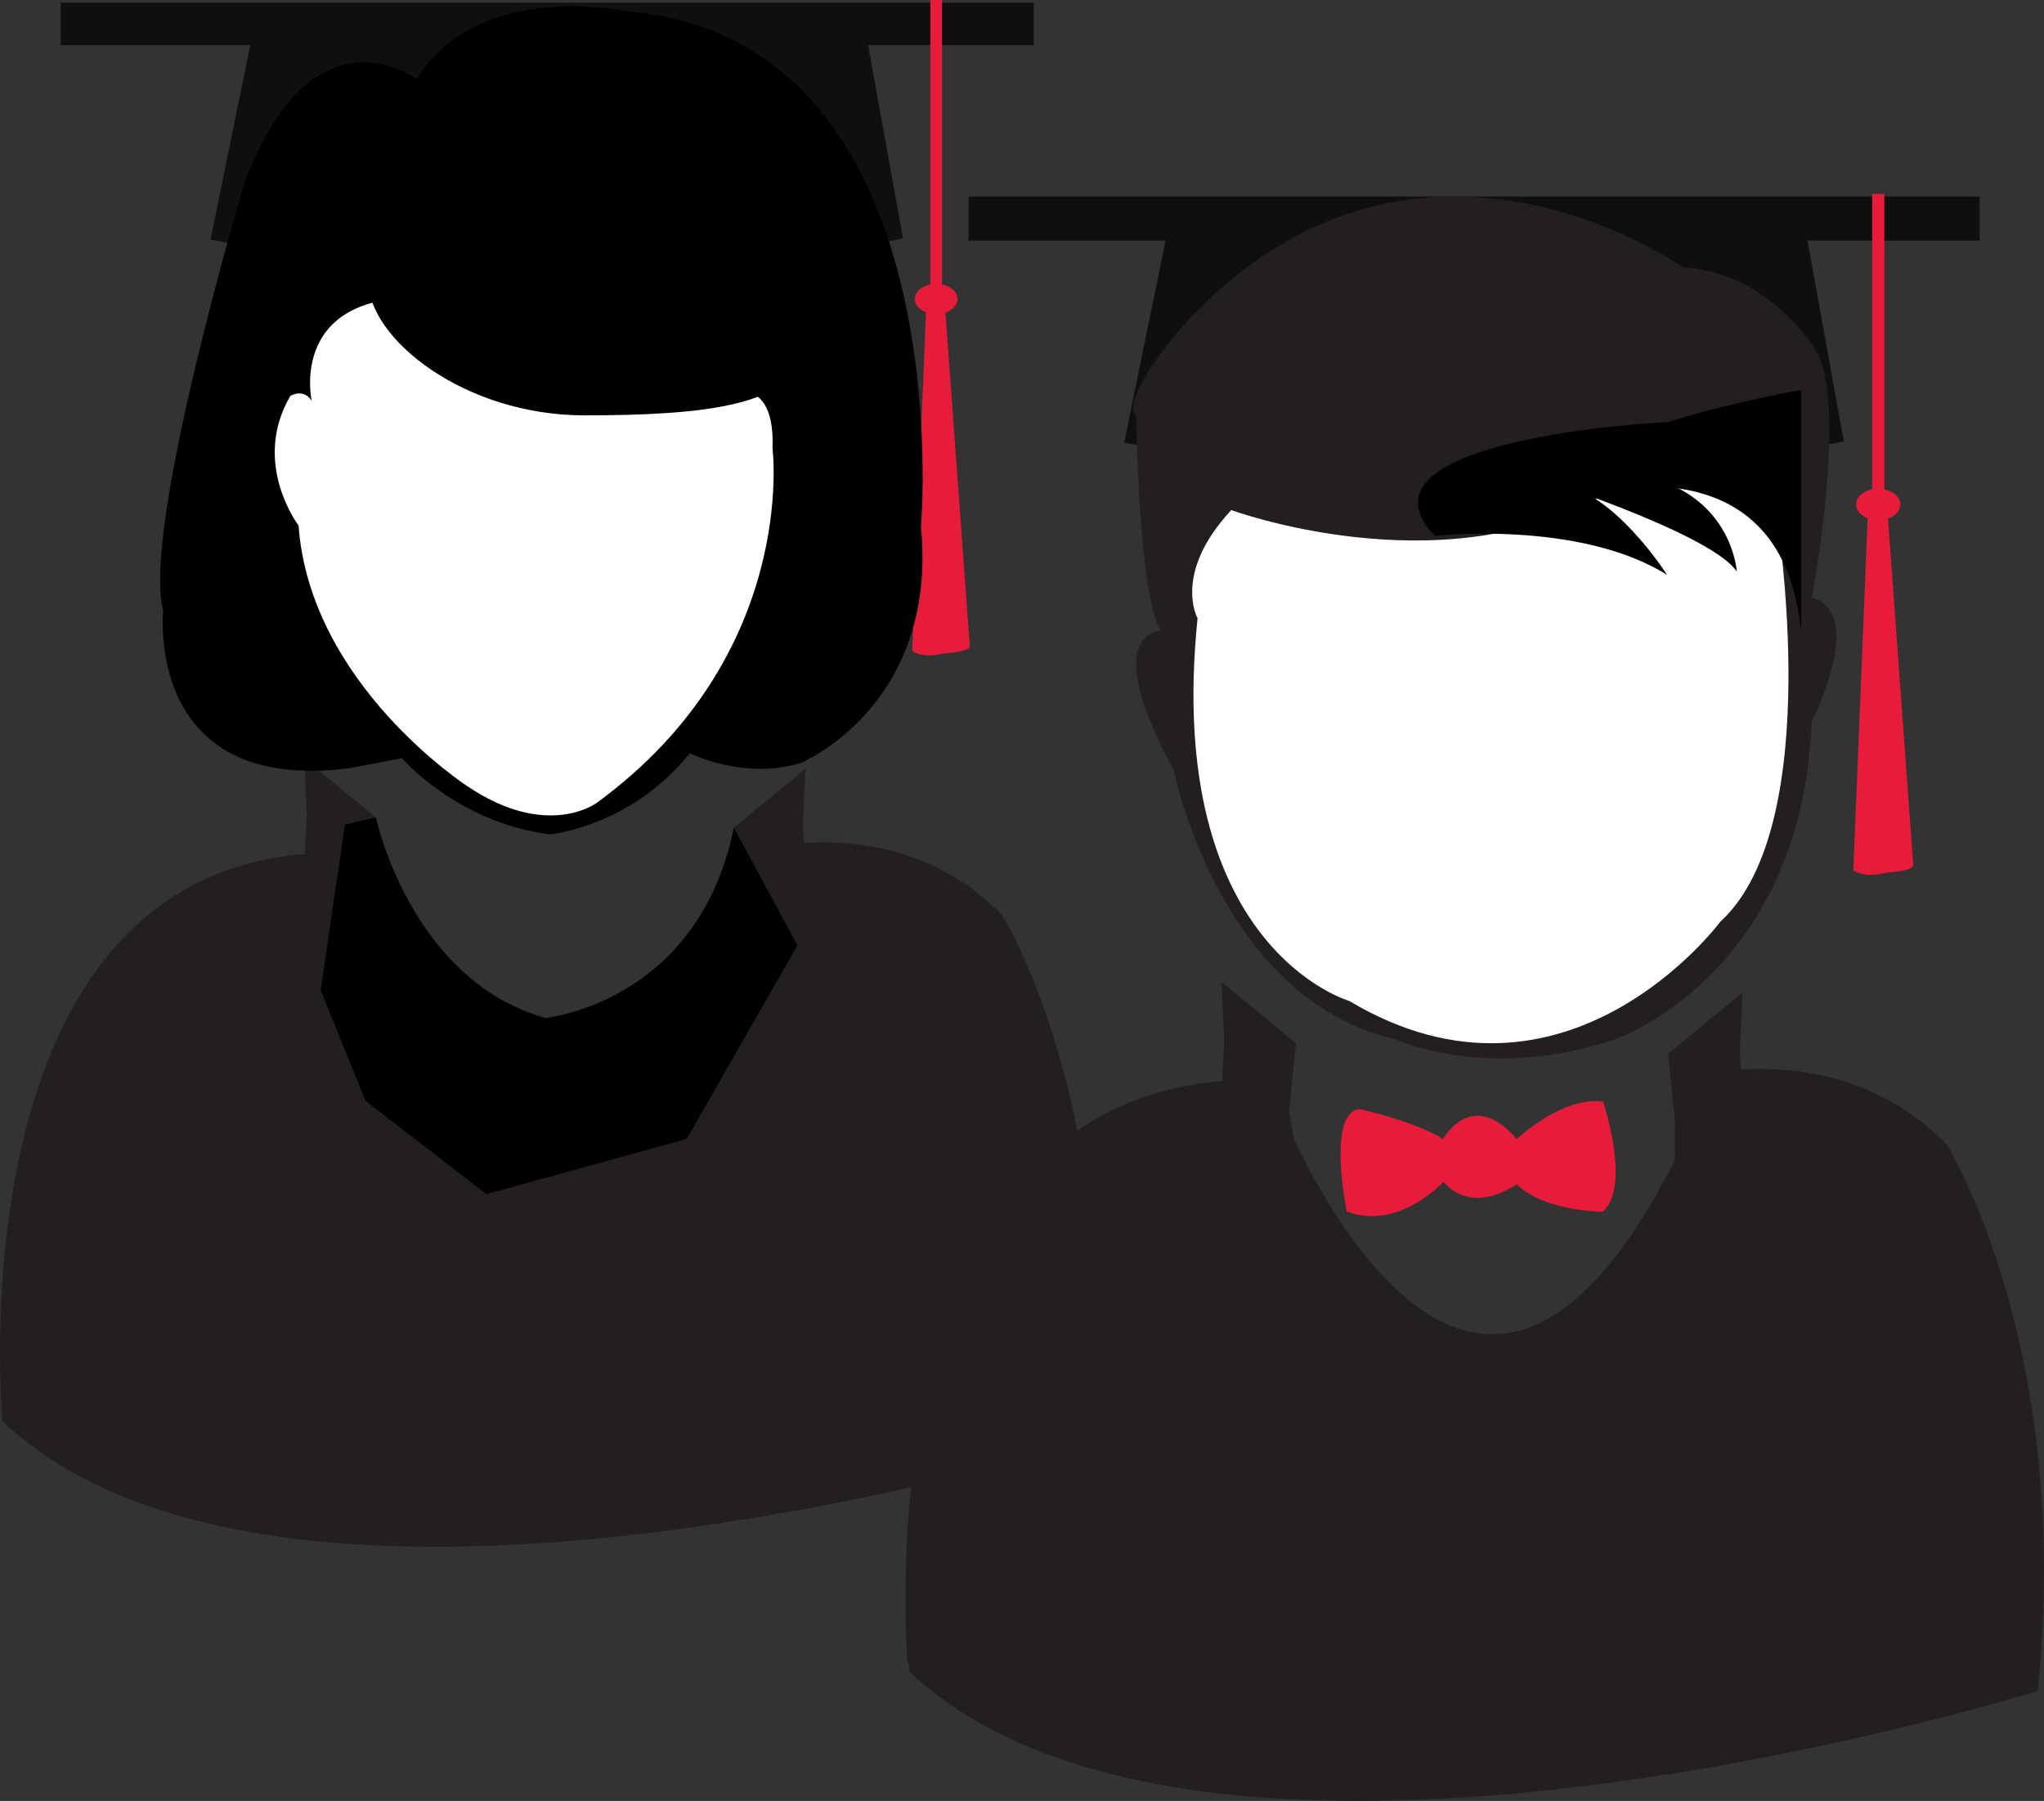 <svg id="Layer_1" data-name="Layer 1" xmlns="http://www.w3.org/2000/svg" viewBox="0 0 1071.58 944.25"><rect x="0" y="0" width="1071.58" height="944.25" fill="#333333" stroke="none"/><defs><style>.cls-1,.cls-4,.cls-9{fill:#0f0f10;}.cls-1,.cls-9{stroke:#0f0f10;}.cls-1,.cls-10,.cls-11,.cls-12,.cls-13,.cls-2,.cls-3,.cls-5,.cls-8,.cls-9{stroke-miterlimit:10;}.cls-1{stroke-width:0.62px;}.cls-10,.cls-11,.cls-2,.cls-3{fill:#e61c3a;stroke:#e61c3a;}.cls-2{stroke-width:0.78px;}.cls-3{stroke-width:0.91px;}.cls-12,.cls-13,.cls-5,.cls-6,.cls-8{fill:#231f20;}.cls-12,.cls-13,.cls-5,.cls-8{stroke:#231f20;}.cls-5{stroke-width:1.18px;}.cls-7{fill:#fff;}.cls-8{stroke-width:1.23px;}.cls-9{stroke-width:0.59px;}.cls-10{stroke-width:0.75px;}.cls-11{stroke-width:0.87px;}.cls-12{stroke-width:1.13px;}.cls-13{stroke-width:1.18px;}</style></defs><title>Graduation-Rate</title><rect class="cls-1" x="508.08" y="103.37" width="529.41" height="22.48"/><rect class="cls-2" x="981.87" y="101.99" width="5.61" height="160.8"/><ellipse class="cls-2" cx="984.68" cy="264.49" rx="11.22" ry="7.84"/><path class="cls-3" d="M990.06,344.1l-7.72,189.42s5.34,4.19,17,1c0,0,11.41-.46,13.52-3.15l-13.48-185" transform="translate(-10.27 -77.51)"/><polygon class="cls-4" points="612.67 118.2 589.36 232.11 781.52 268.94 775.85 115.64 612.67 118.2"/><polygon class="cls-4" points="946.04 117.52 966.61 231.44 779.92 268.26 774.68 114.95 946.04 117.52"/><path class="cls-5" d="M682.61,644.91l11.91,64.81,92.56,153.39-17.18,82,17.18,5.28,23.81-87.29,78-171.92V644.91s82-27.77,141.47,33.06c0,0,66.13,105.81,47.62,285.67,0,0-436.36,136.23-591.06-10.58C486.93,953.07,456.51,629,682.61,644.91Z" transform="translate(-10.27 -77.51)"/><path class="cls-3" d="M767,675.33s14.54-27.79,38.35,0c0,0,23.8-22.49,45-19.83,0,0,14.55,43.63,0,56.86,0,0-30.42,0-45-14.54,0,0-22.49,17.18-38.35-1.32,0,0-23.17,25.85-50.27,15.87,0,0-10.58-51.59,6.61-52.9C723.37,659.46,752.47,666.06,767,675.33Z" transform="translate(-10.27 -77.51)"/><path class="cls-6" d="M618.89,408.18s-33.07,0,6.61,72.73c0,0,23.81,120.36,116.38,141.53,0,0,48.65,22.48,114.92,0,0,0,98-33.08,103.3-166.65,0,0,29.1-56.87,0-64.81,0,0,19.85-104.48,1.33-130.93,0,0-23.81-39.67-68.77-42.33,0,0-142.84-101.84-263.18,31.75,0,0-32.45,37-23.51,46.29C606,295.76,607,389.66,618.89,408.18Z" transform="translate(-10.27 -77.51)"/><path class="cls-7" d="M638.1,401.67s-13.26-23.52,17.68-56.73c0,0,109.05,40.13,193-6.92,0,0,66.3-70.57,92.83,9.69,0,0,26.51,161.9-29.48,213.09,0,0-81.06,109.32-194.51,41.51C717.68,602.31,620.42,574.63,638.1,401.67Z" transform="translate(-10.27 -77.51)"/><polyline class="cls-5" points="767.37 769.98 783.43 790.91 767.37 890.1 736.91 890.1"/><polyline class="cls-6" points="641.82 545.52 640.42 573.38 675.25 587.32 679.44 546.92 640.42 514.87"/><polyline class="cls-6" points="912.09 551.1 913.49 578.96 878.66 592.88 874.48 552.49 913.49 520.43"/><path class="cls-8" d="M674.38,643.93s101.71,277.25,218.73,33.43l43.2,78-30.65,163-103.1,62.69-76.63-15.33L636.76,692.69Z" transform="translate(-10.27 -77.51)"/><rect class="cls-9" x="32.13" y="1.71" width="509.5" height="21.64"/><rect class="cls-10" x="488.1" y="0.38" width="5.4" height="154.75"/><path class="cls-10" d="M511.86,234.28c0,4.16-4.84,7.54-10.8,7.54s-10.79-3.38-10.79-7.54,4.84-7.54,10.79-7.54S511.86,230.11,511.86,234.28Z" transform="translate(-10.27 -77.51)"/><path class="cls-11" d="M496.36,236.3l-7.42,182.29s5.14,4,16.33,1c0,0,11-.45,13-3l-13-178.1" transform="translate(-10.27 -77.51)"/><polygon class="cls-4" points="132.78 15.98 110.35 125.61 295.28 161.05 289.81 13.51 132.78 15.98"/><polygon class="cls-4" points="453.61 15.33 473.41 124.95 293.75 160.39 288.7 12.85 453.61 15.33"/><path class="cls-12" d="M200.48,525.8l11.46,62.38L301,735.8l-16.54,78.93L301,819.82l22.91-84L399,570.35V525.8s78.91-26.73,136.15,31.82c0,0,63.64,101.82,45.82,274.93,0,0-419.94,131.11-568.83-10.17C12.15,822.37-17.13,510.53,200.48,525.8Z" transform="translate(-10.27 -77.51)"/><polyline class="cls-12" points="281.67 643.26 297.12 663.4 281.67 758.86 252.34 758.86"/><polyline class="cls-6" points="160.84 427.23 159.49 454.05 193.01 467.46 197.04 428.57 159.49 397.73"/><polyline class="cls-6" points="420.95 432.59 422.29 459.41 388.76 472.82 384.74 433.93 422.29 403.1"/><path class="cls-13" d="M192.56,524.86S290.43,791.69,403.05,557l41.58,75.09L415.13,789l-99.22,60.34-73.75-14.75-85.81-262.8Z" transform="translate(-10.27 -77.51)"/><path d="M228.69,119.08s-54.16-41.28-90.27,54.16c0,0-54.17,181.85-42.58,224.42,0,0-10.31,96.73,98,82.54L221,475s28.38,33.52,77.39,40c0,0,42.56-3.87,73.51-42.56,0,0,28.37,14.19,58,5.16,0,0,72.23-29.65,63.2-123.8,0,0,21.93-254.81-153.48-270.29C339.61,83.52,260.93,66.2,228.69,119.08Z" transform="translate(-10.27 -77.51)"/><path class="cls-7" d="M214.93,234.38s34.86-13.77,12.51-12.9c0,0,.38,65.33,18.43,40.4,0,0,78.95-36.57,60-9.06,0,0-30.79,42.6-8.43,10.78,0,0,70.51-23.42,55-15.74,0,0,17.5,8.4,26.12-4.49,0,0,2.73,10.47-5,14.76,0,0-4.76,45.88,10.71,27.83,0,0,32.68-18,31,26.66,0,0,13.76,108.35-92,185.72,0,0-25.79,19.78-67.93-8.59,0,0-82.53-53.31-88.55-136.71,0,0-24.95-32.67-4.31-67.93,0,0,6.88-4.29,11.19,2.58C173.66,287.68,163.33,241.25,214.93,234.38Z" transform="translate(-10.27 -77.51)"/><path d="M207.31,506.08s18.17,85.24,88.79,105.16c0,0,80.1-7.64,98.91-99.8l33.3,61.77-58,101.42-105,29-63.38-48.9-23.54-57.95,12.68-86.93Z" transform="translate(-10.27 -77.51)"/><path d="M429.8,259.48c0,30.82-50.71,35.8-113.27,35.8s-113.27-40-113.27-70.81S254,203.68,316.53,203.68,429.8,228.67,429.8,259.48Z" transform="translate(-10.27 -77.51)"/><path d="M809.59,345.26s133.26-55,144.92,63.3V282S817.92,305.28,809.59,345.26Z" transform="translate(-10.27 -77.51)"/><path d="M762.49,358.48S838,350,884.24,378.9c0,0-29.22-45.94-58.44-47.63,0,0,82.79,27.22,95,45.93,0,0-2.43-42.53-53.56-51,0,0,53.57,8.51,65.74,27.22,0,0,0-54.44-51.13-54.44C881.8,298.94,713.79,307.45,762.49,358.48Z" transform="translate(-10.27 -77.51)"/></svg>